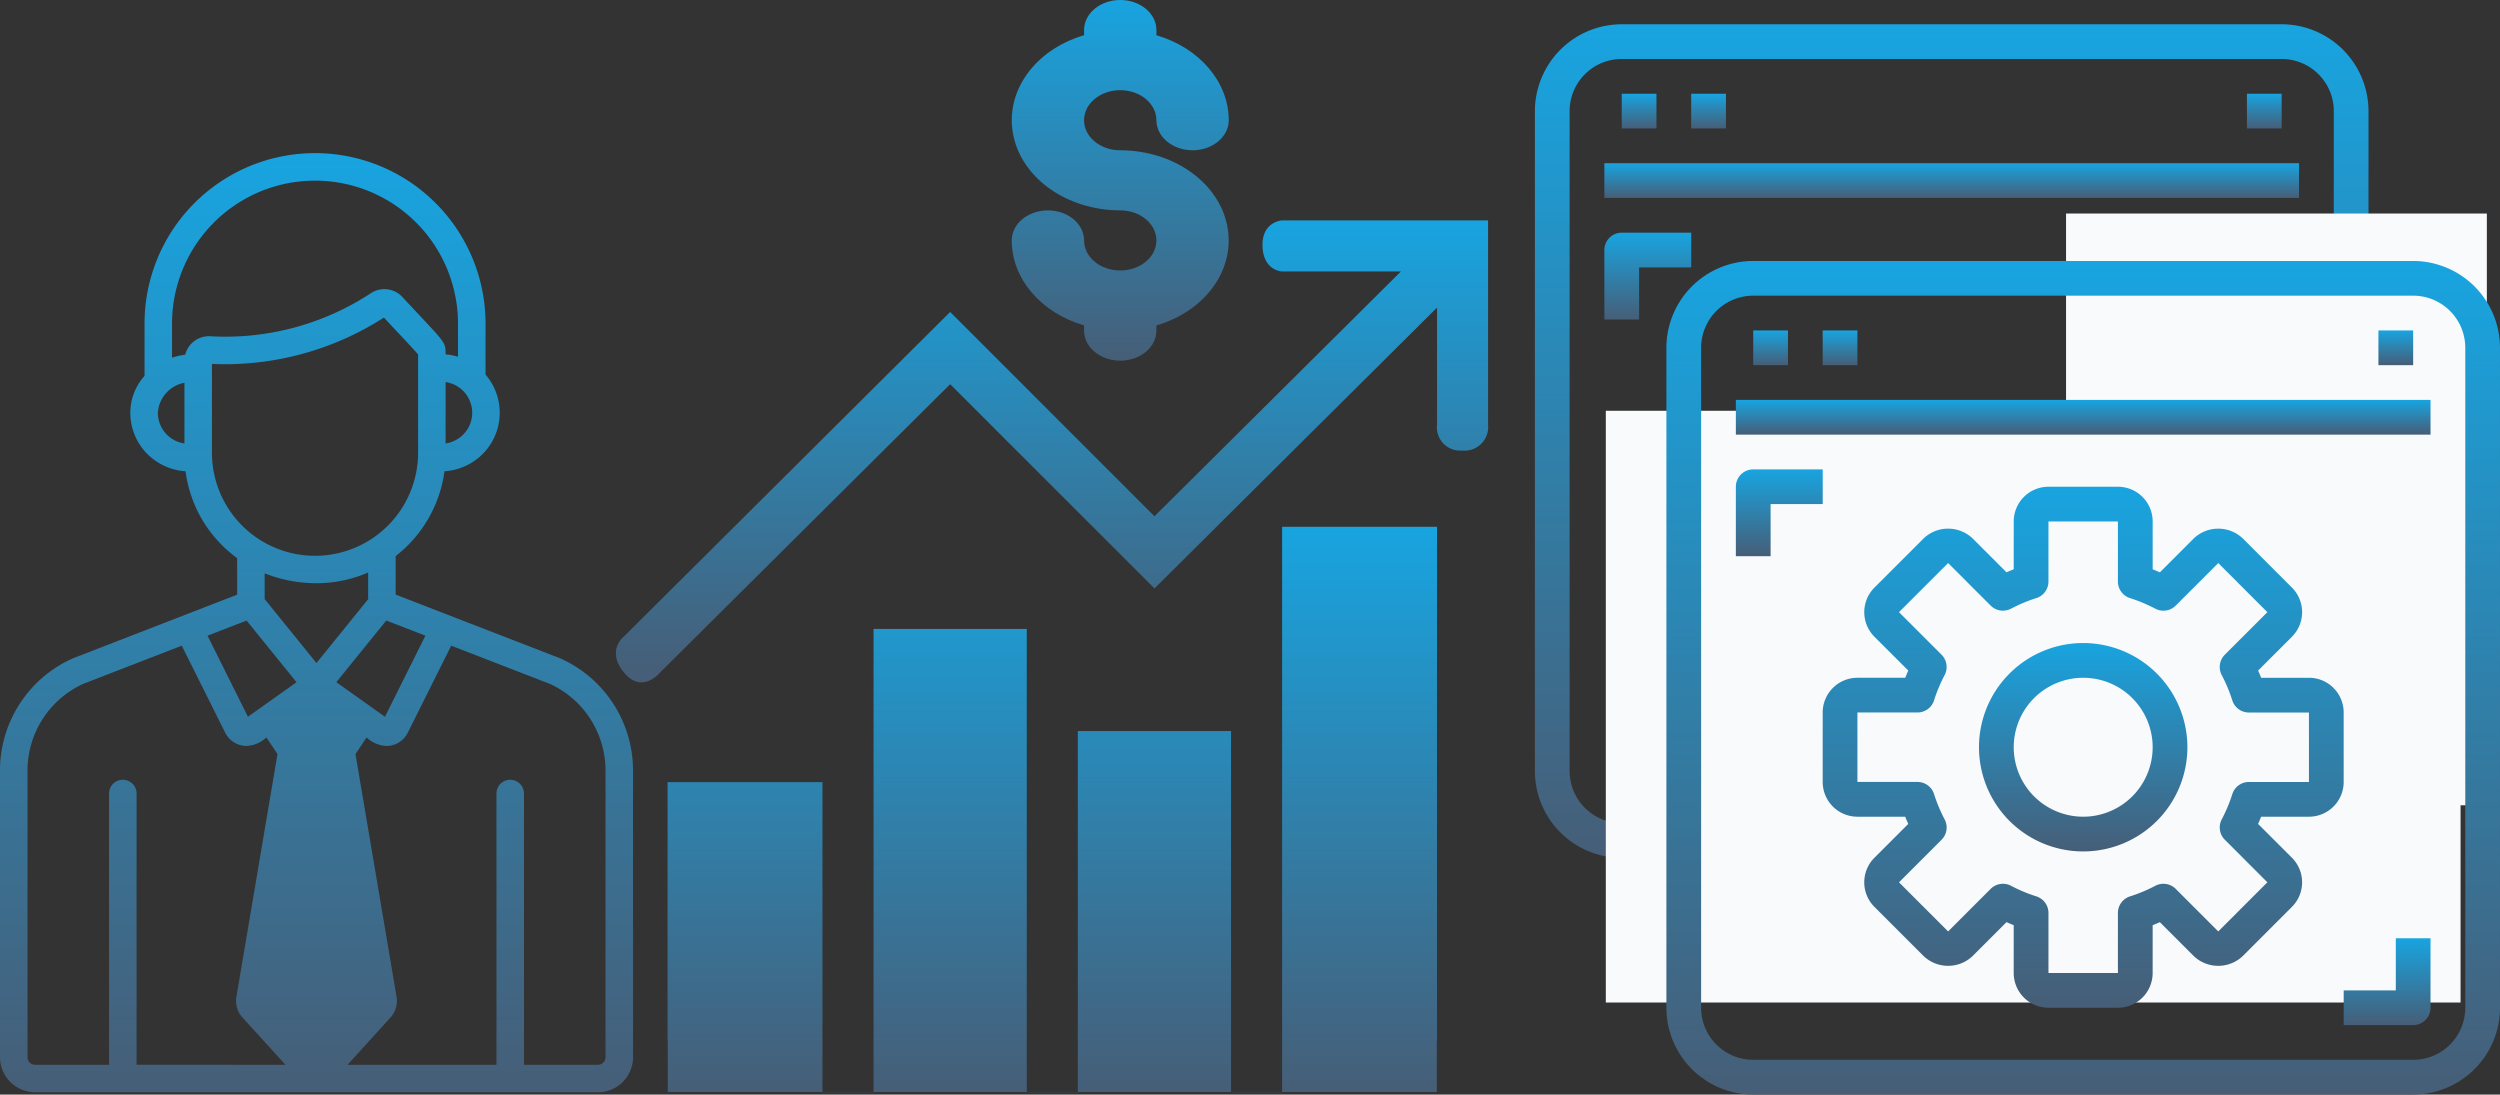 <svg xmlns="http://www.w3.org/2000/svg" xmlns:xlink="http://www.w3.org/1999/xlink" width="311.78" height="136.506" viewBox="0 0 311.78 136.506"><rect x="0" y="0" width="311.78" height="136.506" fill="#333333" stroke="none"/><defs><style>.a{fill:url(#a);}.b{fill:#f8fafc;}</style><linearGradient id="a" x1="0.5" x2="0.5" y2="1" gradientUnits="objectBoundingBox"><stop offset="0" stop-color="#18a4e0"/><stop offset="1" stop-color="#465e77"/></linearGradient></defs><g transform="translate(-186 -2152)"><path class="a" d="M309.532,83.245c2.49,0,4.508,1.679,4.511,3.748s2.02,3.748,4.511,3.748,4.511-1.678,4.511-3.748c-.007-4.763-3.619-9.007-9.021-10.6v-.645c0-2.07-2.019-3.748-4.511-3.748s-4.511,1.678-4.511,3.748v.645c-6.211,1.827-9.935,7.106-8.821,12.5s6.743,9.341,13.331,9.343c2.491,0,4.511,1.678,4.511,3.748s-2.019,3.748-4.511,3.748-4.511-1.678-4.511-3.748-2.02-3.748-4.511-3.748S296,99.916,296,101.987c.008,4.763,3.619,9.007,9.021,10.6v.645c0,2.07,2.019,3.748,4.511,3.748s4.511-1.678,4.511-3.748v-.645c6.211-1.827,9.935-7.106,8.821-12.5s-6.743-9.341-13.332-9.343c-2.491,0-4.511-1.678-4.511-3.748S307.041,83.245,309.532,83.245Z" transform="translate(16.174 2080)"/><g transform="translate(262.808 2179.486)"><path class="a" d="M103.9,244.115h.026V180H84.608v70.51H78.239V205.476H59.132V250.51H52.763V192.738H33.655V250.51H27.286V211.845H7.967v32.27h.026v6.369H103.9Z" transform="translate(-1.521 -141.786)"/><path class="a" d="M111.906,25.476V0H86.218s-2.542.136-2.443,3.222,2.443,3.147,2.443,3.147h14.816L70.3,36.9,44.819,11.419,4.142,51.885s-2.272,1.738,0,4.5,4.5,0,4.5,0L44.819,20.426,70.3,45.9l35.242-35.03v14.6a2.9,2.9,0,0,0,3.127,3.232A2.949,2.949,0,0,0,111.906,25.476Z" transform="translate(-3.132)"/></g><g transform="translate(186 2171.097)"><path class="a" d="M160.678,94.9a1.716,1.716,0,0,0-1.716,1.716v16.131a.948.948,0,0,1-.947.947h-9.223V79.906a1.716,1.716,0,1,0-3.431,0v33.788H126.789l5.386-5.925a3.076,3.076,0,0,0,.742-2.468c0-.017-.005-.035-.008-.052l-5.129-30.3,1.382-2.08a3.891,3.891,0,0,0,2.456,1.065,3,3,0,0,0,2.689-1.663h0l5.41-10.843L152.042,66.2A11.889,11.889,0,0,1,158.962,77V96.877a1.716,1.716,0,1,0,3.431,0V77a15.312,15.312,0,0,0-9.055-13.984l-.033-.013-20.513-7.944V50.252a16.076,16.076,0,0,0,6.084-10.575,7.427,7.427,0,0,0,4.363-1.78A7.284,7.284,0,0,0,144,27.62V21.264a21.264,21.264,0,1,0-42.528,0v6.522A6.889,6.889,0,0,0,99.7,32.378a7.27,7.27,0,0,0,2.53,5.52,7.423,7.423,0,0,0,4.36,1.779,15.906,15.906,0,0,0,6.432,10.829v4.557l-20.49,7.944-.032.013A15.312,15.312,0,0,0,83.447,77v35.743a4.384,4.384,0,0,0,4.379,4.379h24.615a1.716,1.716,0,0,0,0-3.431h-11.96V79.906a1.716,1.716,0,1,0-3.431,0v33.788H87.826a.948.948,0,0,1-.947-.947V77A11.888,11.888,0,0,1,93.8,66.2l12.315-4.774,5.411,10.844a3,3,0,0,0,2.689,1.663,3.888,3.888,0,0,0,2.456-1.065l1.382,2.08-5.129,30.3c0,.017-.005.034-.008.052a3.076,3.076,0,0,0,.742,2.468l5.386,5.925H112.18a1.716,1.716,0,0,0,0,3.431h45.836a4.384,4.384,0,0,0,4.379-4.379V96.616A1.716,1.716,0,0,0,160.678,94.9ZM136.5,60.18l-5.044,10.109-6.066-4.308,6.23-7.69Zm-10.141,10.7-1.308,1.969,1.308-1.969-3.447-2.448h0Zm-9.905-15.261V52.406a17.408,17.408,0,0,0,6.488,1.23,16.108,16.108,0,0,0,6.417-1.337v3.332l-6.447,7.957Zm25.882-23.238A3.844,3.844,0,0,1,141,35.3a4,4,0,0,1-1.981.912V28.55A3.881,3.881,0,0,1,142.338,32.379Zm-35.887,3.829a3.877,3.877,0,0,1-3.317-3.83,4.075,4.075,0,0,1,3.317-3.742Zm.092-11.068a8.483,8.483,0,0,0-1.64.369V21.264a17.832,17.832,0,1,1,35.664,0v4.128a7.628,7.628,0,0,0-1.547-.3c0-1.656.014-1.336-5.4-7.159a3.052,3.052,0,0,0-3.9-.475,33.079,33.079,0,0,1-20,5.383A3.051,3.051,0,0,0,106.543,25.14Zm3.339,12.419V26.291a36.665,36.665,0,0,0,21.444-5.784c2.484,2.667,3.829,4.066,4.263,4.6V37.559a12.855,12.855,0,0,1-25.707,0Zm4.487,32.73L109.326,60.18l4.871-1.887,6.232,7.692Zm15.848,35.331-5.164-29.342h-.53l4.966,29.342-6.576,7.234Z" transform="translate(-83.447)"/></g><g transform="translate(377.42 2155.027)"><path class="a" d="M93.131,0h-82.3A10.842,10.842,0,0,0,0,10.829v82.3A10.842,10.842,0,0,0,10.829,103.96h82.3A10.842,10.842,0,0,0,103.96,93.131v-82.3A10.842,10.842,0,0,0,93.131,0Zm0,99.628h-82.3a6.5,6.5,0,0,1-6.5-6.5v-82.3a6.5,6.5,0,0,1,6.5-6.5h82.3a6.5,6.5,0,0,1,6.5,6.5v82.3h0A6.5,6.5,0,0,1,93.131,99.628Z"/><g transform="translate(8.663 17.326)"><rect class="a" width="86.634" height="4.332"/></g><g transform="translate(10.829 8.663)"><rect class="a" width="4.332" height="4.332"/></g><g transform="translate(19.492 8.663)"><rect class="a" width="4.332" height="4.332"/></g><g transform="translate(88.799 8.663)"><rect class="a" width="4.332" height="4.332"/></g><g transform="translate(8.663 25.99)"><path class="a" d="M44.832,128a2.166,2.166,0,0,0-2.166,2.166v8.663H47v-6.5h6.5V128Z" transform="translate(-42.666 -128)"/></g><rect class="b" width="106.597" height="73.798" transform="translate(8.844 48.202)"/><rect class="b" width="52.478" height="73.798" transform="translate(66.242 23.603)"/><g transform="translate(16.399 29.519)"><path class="a" d="M93.131,0h-82.3A10.842,10.842,0,0,0,0,10.829v82.3A10.842,10.842,0,0,0,10.829,103.96h82.3A10.842,10.842,0,0,0,103.96,93.131v-82.3A10.842,10.842,0,0,0,93.131,0Zm0,99.628h-82.3a6.5,6.5,0,0,1-6.5-6.5v-82.3a6.5,6.5,0,0,1,6.5-6.5h82.3a6.5,6.5,0,0,1,6.5,6.5v82.3h0A6.5,6.5,0,0,1,93.131,99.628Z"/><g transform="translate(8.663 17.326)"><rect class="a" width="86.634" height="4.332"/></g><g transform="translate(10.829 8.663)"><rect class="a" width="4.332" height="4.332"/></g><g transform="translate(19.492 8.663)"><rect class="a" width="4.332" height="4.332"/></g><g transform="translate(88.799 8.663)"><rect class="a" width="4.332" height="4.332"/></g><g transform="translate(19.492 28.156)"><path class="a" d="M156.643,162.491h-5.96c-.121-.3-.247-.6-.379-.9l4.219-4.219a4.332,4.332,0,0,0,0-6.125l-6.127-6.127a4.438,4.438,0,0,0-6.125,0l-4.219,4.221c-.3-.132-.6-.258-.9-.379V143a4.332,4.332,0,0,0-4.332-4.332h-8.663A4.332,4.332,0,0,0,119.824,143v5.96c-.3.121-.6.247-.9.379l-4.219-4.219a4.433,4.433,0,0,0-6.125,0l-6.127,6.127a4.332,4.332,0,0,0,0,6.125l4.221,4.219c-.132.3-.258.6-.379.9h-5.962A4.332,4.332,0,0,0,96,166.823v8.663a4.332,4.332,0,0,0,4.332,4.332h5.96c.121.3.247.6.379.9l-4.219,4.219a4.332,4.332,0,0,0,0,6.125l6.127,6.127a4.435,4.435,0,0,0,6.125,0l4.219-4.221c.3.132.6.258.9.379v5.962a4.332,4.332,0,0,0,4.332,4.332h8.663a4.332,4.332,0,0,0,4.332-4.332v-5.96c.3-.121.6-.247.9-.379l4.219,4.219a4.433,4.433,0,0,0,6.125,0l6.127-6.127a4.332,4.332,0,0,0,0-6.125l-4.221-4.219c.132-.3.258-.6.379-.9h5.962a4.332,4.332,0,0,0,4.332-4.332v-8.663A4.331,4.331,0,0,0,156.643,162.491Zm0,12.995h-7.492A2.166,2.166,0,0,0,147.086,177a19.346,19.346,0,0,1-1.321,3.156,2.166,2.166,0,0,0,.388,2.536L151.458,188l-6.125,6.125-5.306-5.306a2.166,2.166,0,0,0-2.536-.388,19.345,19.345,0,0,1-3.156,1.321,2.166,2.166,0,0,0-1.516,2.066v7.492h-8.663v-7.492a2.166,2.166,0,0,0-1.516-2.066,19.345,19.345,0,0,1-3.156-1.321,2.166,2.166,0,0,0-2.536.388l-5.306,5.306L105.517,188l5.306-5.306a2.166,2.166,0,0,0,.388-2.536A19.342,19.342,0,0,1,109.889,177a2.166,2.166,0,0,0-2.066-1.516h-7.492v-8.663h7.492a2.166,2.166,0,0,0,2.066-1.516,19.345,19.345,0,0,1,1.321-3.156,2.166,2.166,0,0,0-.388-2.536l-5.306-5.306,6.125-6.125,5.306,5.306a2.166,2.166,0,0,0,2.536.388,19.367,19.367,0,0,1,3.156-1.321,2.166,2.166,0,0,0,1.516-2.066V143h8.663v7.492a2.166,2.166,0,0,0,1.516,2.066,19.349,19.349,0,0,1,3.156,1.321,2.166,2.166,0,0,0,2.536-.388l5.306-5.306,6.125,6.125-5.306,5.306a2.166,2.166,0,0,0-.388,2.536,19.347,19.347,0,0,1,1.321,3.156,2.166,2.166,0,0,0,2.066,1.516h7.492Z" transform="translate(-96 -138.667)"/></g><g transform="translate(38.985 47.648)"><path class="a" d="M204.995,234.667a12.995,12.995,0,1,0,12.995,13A13,13,0,0,0,204.995,234.667Zm0,21.658a8.663,8.663,0,1,1,8.663-8.663A8.663,8.663,0,0,1,204.995,256.325Z" transform="translate(-192 -234.667)"/></g><g transform="translate(8.663 25.99)"><path class="a" d="M44.832,128a2.166,2.166,0,0,0-2.166,2.166v8.663H47v-6.5h6.5V128Z" transform="translate(-42.666 -128)"/></g><g transform="translate(84.467 84.467)"><path class="a" d="M422.5,416v6.5H416v4.332h8.663a2.166,2.166,0,0,0,2.166-2.166V416Z" transform="translate(-416 -416)"/></g></g></g></g></svg>